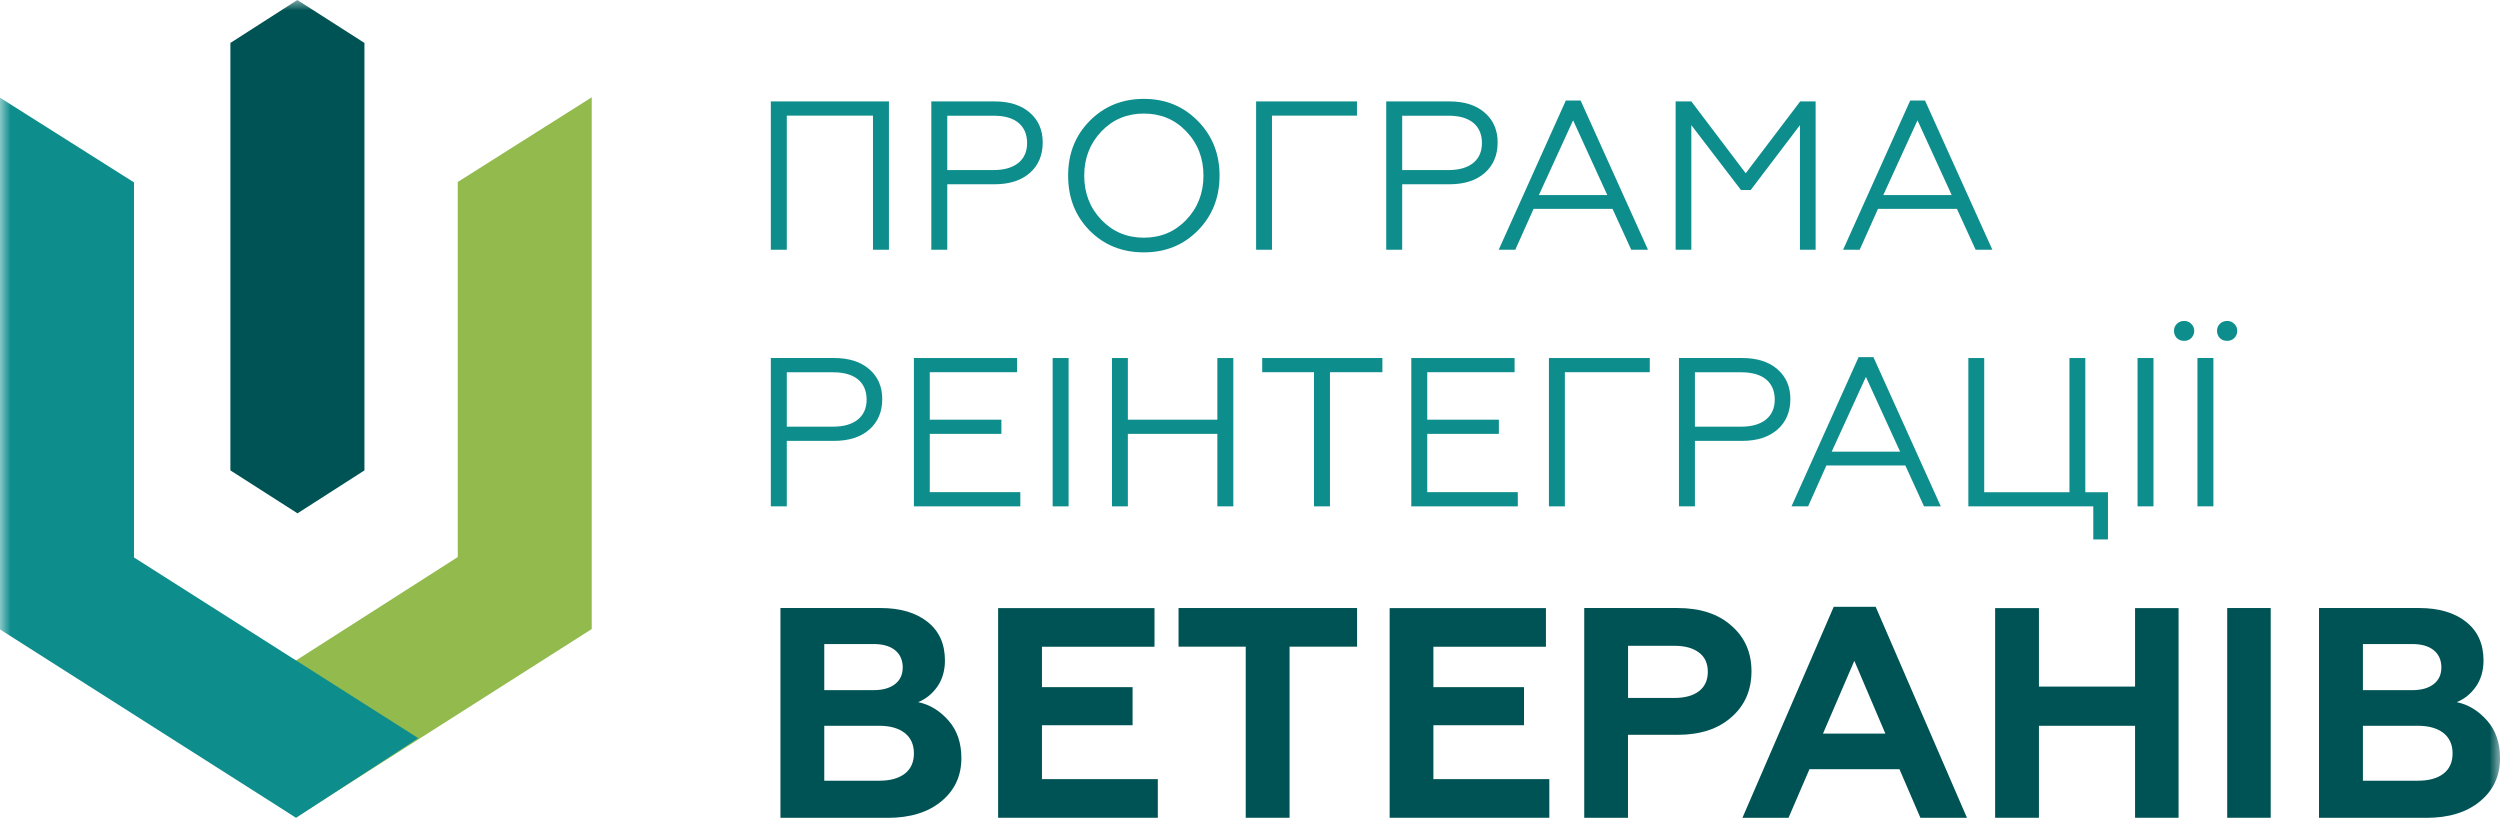 <svg width="120" height="40" viewBox="0 0 120 40" fill="none" xmlns="http://www.w3.org/2000/svg">
<mask id="mask0_1242_7359" style="mask-type:luminance" maskUnits="userSpaceOnUse" x="0" y="0" width="120" height="40">
<path d="M120 0H0V40H120V0Z" fill="white"/>
</mask>
<g mask="url(#mask0_1242_7359)">
<path d="M37.766 11.988H37V4.868H42.669V11.988H41.903V5.55H37.766V11.988Z" fill="#0E8D8D"/>
<path d="M45.469 11.988H44.703V4.868H47.739C48.454 4.868 49.019 5.047 49.432 5.409C49.846 5.767 50.051 6.247 50.051 6.841C50.051 7.436 49.846 7.939 49.432 8.301C49.019 8.662 48.454 8.845 47.739 8.845H45.469V11.988ZM45.469 5.55V8.163H47.688C48.199 8.163 48.593 8.049 48.876 7.824C49.158 7.596 49.301 7.276 49.301 6.864C49.301 6.453 49.162 6.122 48.883 5.893C48.605 5.664 48.207 5.554 47.692 5.554H45.473L45.469 5.55Z" fill="#0E8D8D"/>
<path d="M52.302 5.805C52.998 5.1 53.864 4.746 54.904 4.746C55.945 4.746 56.799 5.1 57.495 5.805C58.191 6.51 58.539 7.386 58.539 8.43C58.539 9.474 58.191 10.361 57.495 11.066C56.807 11.763 55.945 12.114 54.904 12.114C53.864 12.114 52.99 11.763 52.302 11.066C51.614 10.369 51.27 9.489 51.27 8.43C51.27 7.371 51.614 6.506 52.302 5.805ZM52.87 10.556C53.416 11.123 54.092 11.409 54.904 11.409C55.717 11.409 56.393 11.123 56.938 10.556C57.488 9.98 57.766 9.272 57.766 8.43C57.766 7.588 57.491 6.879 56.938 6.304C56.393 5.733 55.717 5.451 54.904 5.451C54.092 5.451 53.416 5.737 52.87 6.304C52.321 6.879 52.043 7.588 52.043 8.43C52.043 9.272 52.317 9.98 52.87 10.556Z" fill="#0E8D8D"/>
<path d="M61.055 11.988H60.293V4.868H65.135V5.55H61.055V11.988Z" fill="#0E8D8D"/>
<path d="M67.305 11.988H66.539V4.868H69.575C70.29 4.868 70.855 5.047 71.268 5.409C71.682 5.767 71.887 6.247 71.887 6.841C71.887 7.436 71.682 7.939 71.268 8.301C70.855 8.662 70.29 8.845 69.575 8.845H67.305V11.988ZM67.305 5.55V8.163H69.524C70.035 8.163 70.429 8.049 70.712 7.824C70.994 7.596 71.133 7.276 71.133 6.864C71.133 6.453 70.994 6.122 70.715 5.893C70.437 5.664 70.039 5.554 69.524 5.554H67.305V5.55Z" fill="#0E8D8D"/>
<path d="M72.734 11.988H71.938L75.159 4.826H75.87L79.103 11.988H78.299L77.402 10.026H73.612L72.734 11.988ZM75.511 5.771L73.867 9.363H77.15L75.507 5.771H75.511Z" fill="#0E8D8D"/>
<path d="M81.184 11.988H80.43V4.868H81.184L83.794 8.316L86.408 4.868H87.15V11.988H86.397V6.007L84.034 9.12H83.566L81.184 6.007V11.988Z" fill="#0E8D8D"/>
<path d="M89.265 11.988H88.469L91.69 4.826H92.401L95.634 11.988H94.83L93.933 10.026H90.143L89.265 11.988ZM92.042 5.771L90.398 9.363H93.681L92.038 5.771H92.042Z" fill="#0E8D8D"/>
<path d="M37.766 24.305H37V17.185H40.036C40.751 17.185 41.316 17.364 41.729 17.726C42.143 18.084 42.348 18.564 42.348 19.158C42.348 19.752 42.143 20.255 41.729 20.617C41.316 20.979 40.751 21.162 40.036 21.162H37.766V24.305ZM37.766 17.866V20.48H39.985C40.496 20.48 40.89 20.366 41.172 20.141C41.455 19.912 41.598 19.592 41.598 19.181C41.598 18.769 41.459 18.438 41.18 18.209C40.902 17.981 40.504 17.87 39.989 17.87H37.77L37.766 17.866Z" fill="#0E8D8D"/>
<path d="M48.975 24.305H43.867V17.185H48.821V17.866H44.629V20.145H48.067V20.826H44.629V23.623H48.975V24.305Z" fill="#0E8D8D"/>
<path d="M51.293 17.185H50.527V24.305H51.293V17.185Z" fill="#0E8D8D"/>
<path d="M54.137 24.305H53.375V17.185H54.137V20.145H58.433V17.185H59.199V24.305H58.433V20.826H54.137V24.305Z" fill="#0E8D8D"/>
<path d="M63.838 24.305H63.072V17.866H60.586V17.185H66.355V17.866H63.838V24.305Z" fill="#0E8D8D"/>
<path d="M72.854 24.305H67.742V17.185H72.7V17.866H68.508V20.145H71.946V20.826H68.508V23.623H72.854V24.305Z" fill="#0E8D8D"/>
<path d="M75.113 24.305H74.348V17.185H79.189V17.866H75.113V24.305Z" fill="#0E8D8D"/>
<path d="M81.356 24.305H80.59V17.185H83.625C84.341 17.185 84.905 17.364 85.319 17.726C85.733 18.084 85.938 18.564 85.938 19.158C85.938 19.752 85.733 20.255 85.319 20.617C84.905 20.979 84.341 21.162 83.625 21.162H81.356V24.305ZM81.356 17.866V20.48H83.575C84.085 20.48 84.48 20.366 84.762 20.141C85.045 19.912 85.188 19.592 85.188 19.181C85.188 18.769 85.048 18.438 84.77 18.209C84.492 17.981 84.093 17.87 83.579 17.87H81.359L81.356 17.866Z" fill="#0E8D8D"/>
<path d="M86.789 24.305H85.992L89.213 17.143H89.925L93.158 24.305H92.353L91.456 22.343H87.667L86.789 24.305ZM89.565 18.087L87.922 21.68H91.205L89.561 18.087H89.565Z" fill="#0E8D8D"/>
<path d="M101.182 25.893H100.478V24.305H94.481V17.185H95.242V23.627H99.334V17.185H100.095V23.627H101.182V25.893Z" fill="#0E8D8D"/>
<path d="M103.367 17.185H102.602V24.305H103.367V17.185Z" fill="#0E8D8D"/>
<path d="M104.487 16.228C104.398 16.133 104.352 16.019 104.352 15.882C104.352 15.744 104.398 15.634 104.487 15.546C104.584 15.451 104.7 15.405 104.839 15.405C104.978 15.405 105.09 15.451 105.179 15.546C105.276 15.634 105.322 15.748 105.322 15.882C105.322 16.015 105.276 16.133 105.179 16.228C105.09 16.316 104.978 16.361 104.839 16.361C104.7 16.361 104.584 16.32 104.487 16.228ZM106.243 24.304H105.477V17.184H106.243V24.304ZM106.552 16.228C106.463 16.133 106.417 16.019 106.417 15.882C106.417 15.744 106.459 15.634 106.552 15.546C106.649 15.451 106.765 15.405 106.904 15.405C107.043 15.405 107.155 15.451 107.244 15.546C107.341 15.634 107.387 15.748 107.387 15.882C107.387 16.015 107.341 16.133 107.244 16.228C107.155 16.316 107.043 16.361 106.904 16.361C106.765 16.361 106.649 16.32 106.552 16.228Z" fill="#0E8D8D"/>
<path d="M42.6 39.253H37.461V29.185H42.264C43.207 29.185 43.961 29.405 44.518 29.847C45.079 30.289 45.357 30.907 45.357 31.703C45.357 32.19 45.233 32.609 44.994 32.956C44.75 33.303 44.445 33.55 44.073 33.703C44.626 33.817 45.114 34.114 45.535 34.594C45.945 35.063 46.146 35.665 46.146 36.392C46.146 37.245 45.825 37.935 45.183 38.465C44.549 38.99 43.691 39.257 42.6 39.257M39.565 30.914V33.127H41.931C42.368 33.127 42.712 33.032 42.96 32.838C43.207 32.647 43.331 32.377 43.331 32.034C43.331 31.691 43.207 31.405 42.96 31.207C42.712 31.009 42.368 30.914 41.931 30.914H39.565ZM39.565 34.842V37.474H42.206C42.731 37.474 43.141 37.36 43.431 37.135C43.721 36.91 43.868 36.587 43.868 36.164C43.868 35.741 43.721 35.417 43.431 35.185C43.138 34.956 42.731 34.838 42.206 34.838H39.565V34.842Z" fill="#005354"/>
<path d="M55.575 39.253H47.91V29.189H55.416V31.044H50.014V32.983H54.364V34.811H50.014V37.398H55.575V39.253Z" fill="#005354"/>
<path d="M56.57 31.04V29.185H65.14V31.04H61.899V39.253H59.795V31.04H56.57Z" fill="#005354"/>
<path d="M74.368 39.253H66.703V29.189H74.205V31.044H68.803V32.983H73.153V34.811H68.803V37.398H74.368V39.253Z" fill="#005354"/>
<path d="M78.147 39.253H76.043V29.185H80.509C81.608 29.185 82.474 29.466 83.108 30.034C83.75 30.59 84.071 31.318 84.071 32.221C84.071 33.124 83.75 33.867 83.108 34.423C82.474 34.99 81.608 35.272 80.509 35.272H78.143V39.257L78.147 39.253ZM78.147 30.998V33.501H80.366C80.873 33.501 81.267 33.394 81.55 33.177C81.832 32.96 81.975 32.651 81.975 32.247C81.975 31.844 81.836 31.535 81.55 31.322C81.267 31.105 80.873 30.998 80.366 30.998H78.147Z" fill="#005354"/>
<path d="M85.841 39.254H83.637L88.018 29.128H90.033L94.414 39.254H92.179L91.174 36.922H86.854L85.849 39.254H85.841ZM89.008 31.718L87.504 35.212H90.497L89.008 31.718Z" fill="#005354"/>
<path d="M97.869 39.253H95.766V29.189H97.869V32.956H102.483V29.189H104.571V39.253H102.483V34.838H97.869V39.253Z" fill="#005354"/>
<path d="M108.994 29.185H106.906V39.253H108.994V29.185Z" fill="#005354"/>
<path d="M116.451 39.253H111.312V29.185H116.115C117.059 29.185 117.813 29.405 118.37 29.847C118.93 30.289 119.209 30.907 119.209 31.703C119.209 32.19 119.085 32.609 118.845 32.956C118.602 33.303 118.296 33.55 117.925 33.703C118.478 33.817 118.965 34.114 119.387 34.594C119.797 35.063 120.002 35.665 120.002 36.392C120.002 37.245 119.681 37.935 119.039 38.465C118.405 38.99 117.546 39.257 116.456 39.257M113.42 30.914V33.127H115.787C116.224 33.127 116.568 33.032 116.815 32.838C117.063 32.647 117.186 32.377 117.186 32.034C117.186 31.691 117.063 31.405 116.815 31.207C116.568 31.009 116.224 30.914 115.787 30.914H113.42ZM113.42 34.842V37.474H116.061C116.587 37.474 116.997 37.36 117.287 37.135C117.577 36.91 117.724 36.587 117.724 36.164C117.724 35.741 117.577 35.417 117.287 35.185C116.993 34.956 116.587 34.838 116.061 34.838H113.42V34.842Z" fill="#005354"/>
<path d="M28.403 4.67V30.194L14.192 39.237L8.453 35.382L21.972 26.738V8.735" fill="#92BA4D"/>
<path d="M14.272 0L11.059 2.061V8.571V19.436V22.579L14.28 24.64L17.493 22.579V19.436V8.571V2.061L14.272 0Z" fill="#005354"/>
<path d="M0 4.689V30.213L14.211 39.253L20.077 35.432L6.431 26.758V8.754" fill="#0E8D8D"/>
</g>
</svg>
